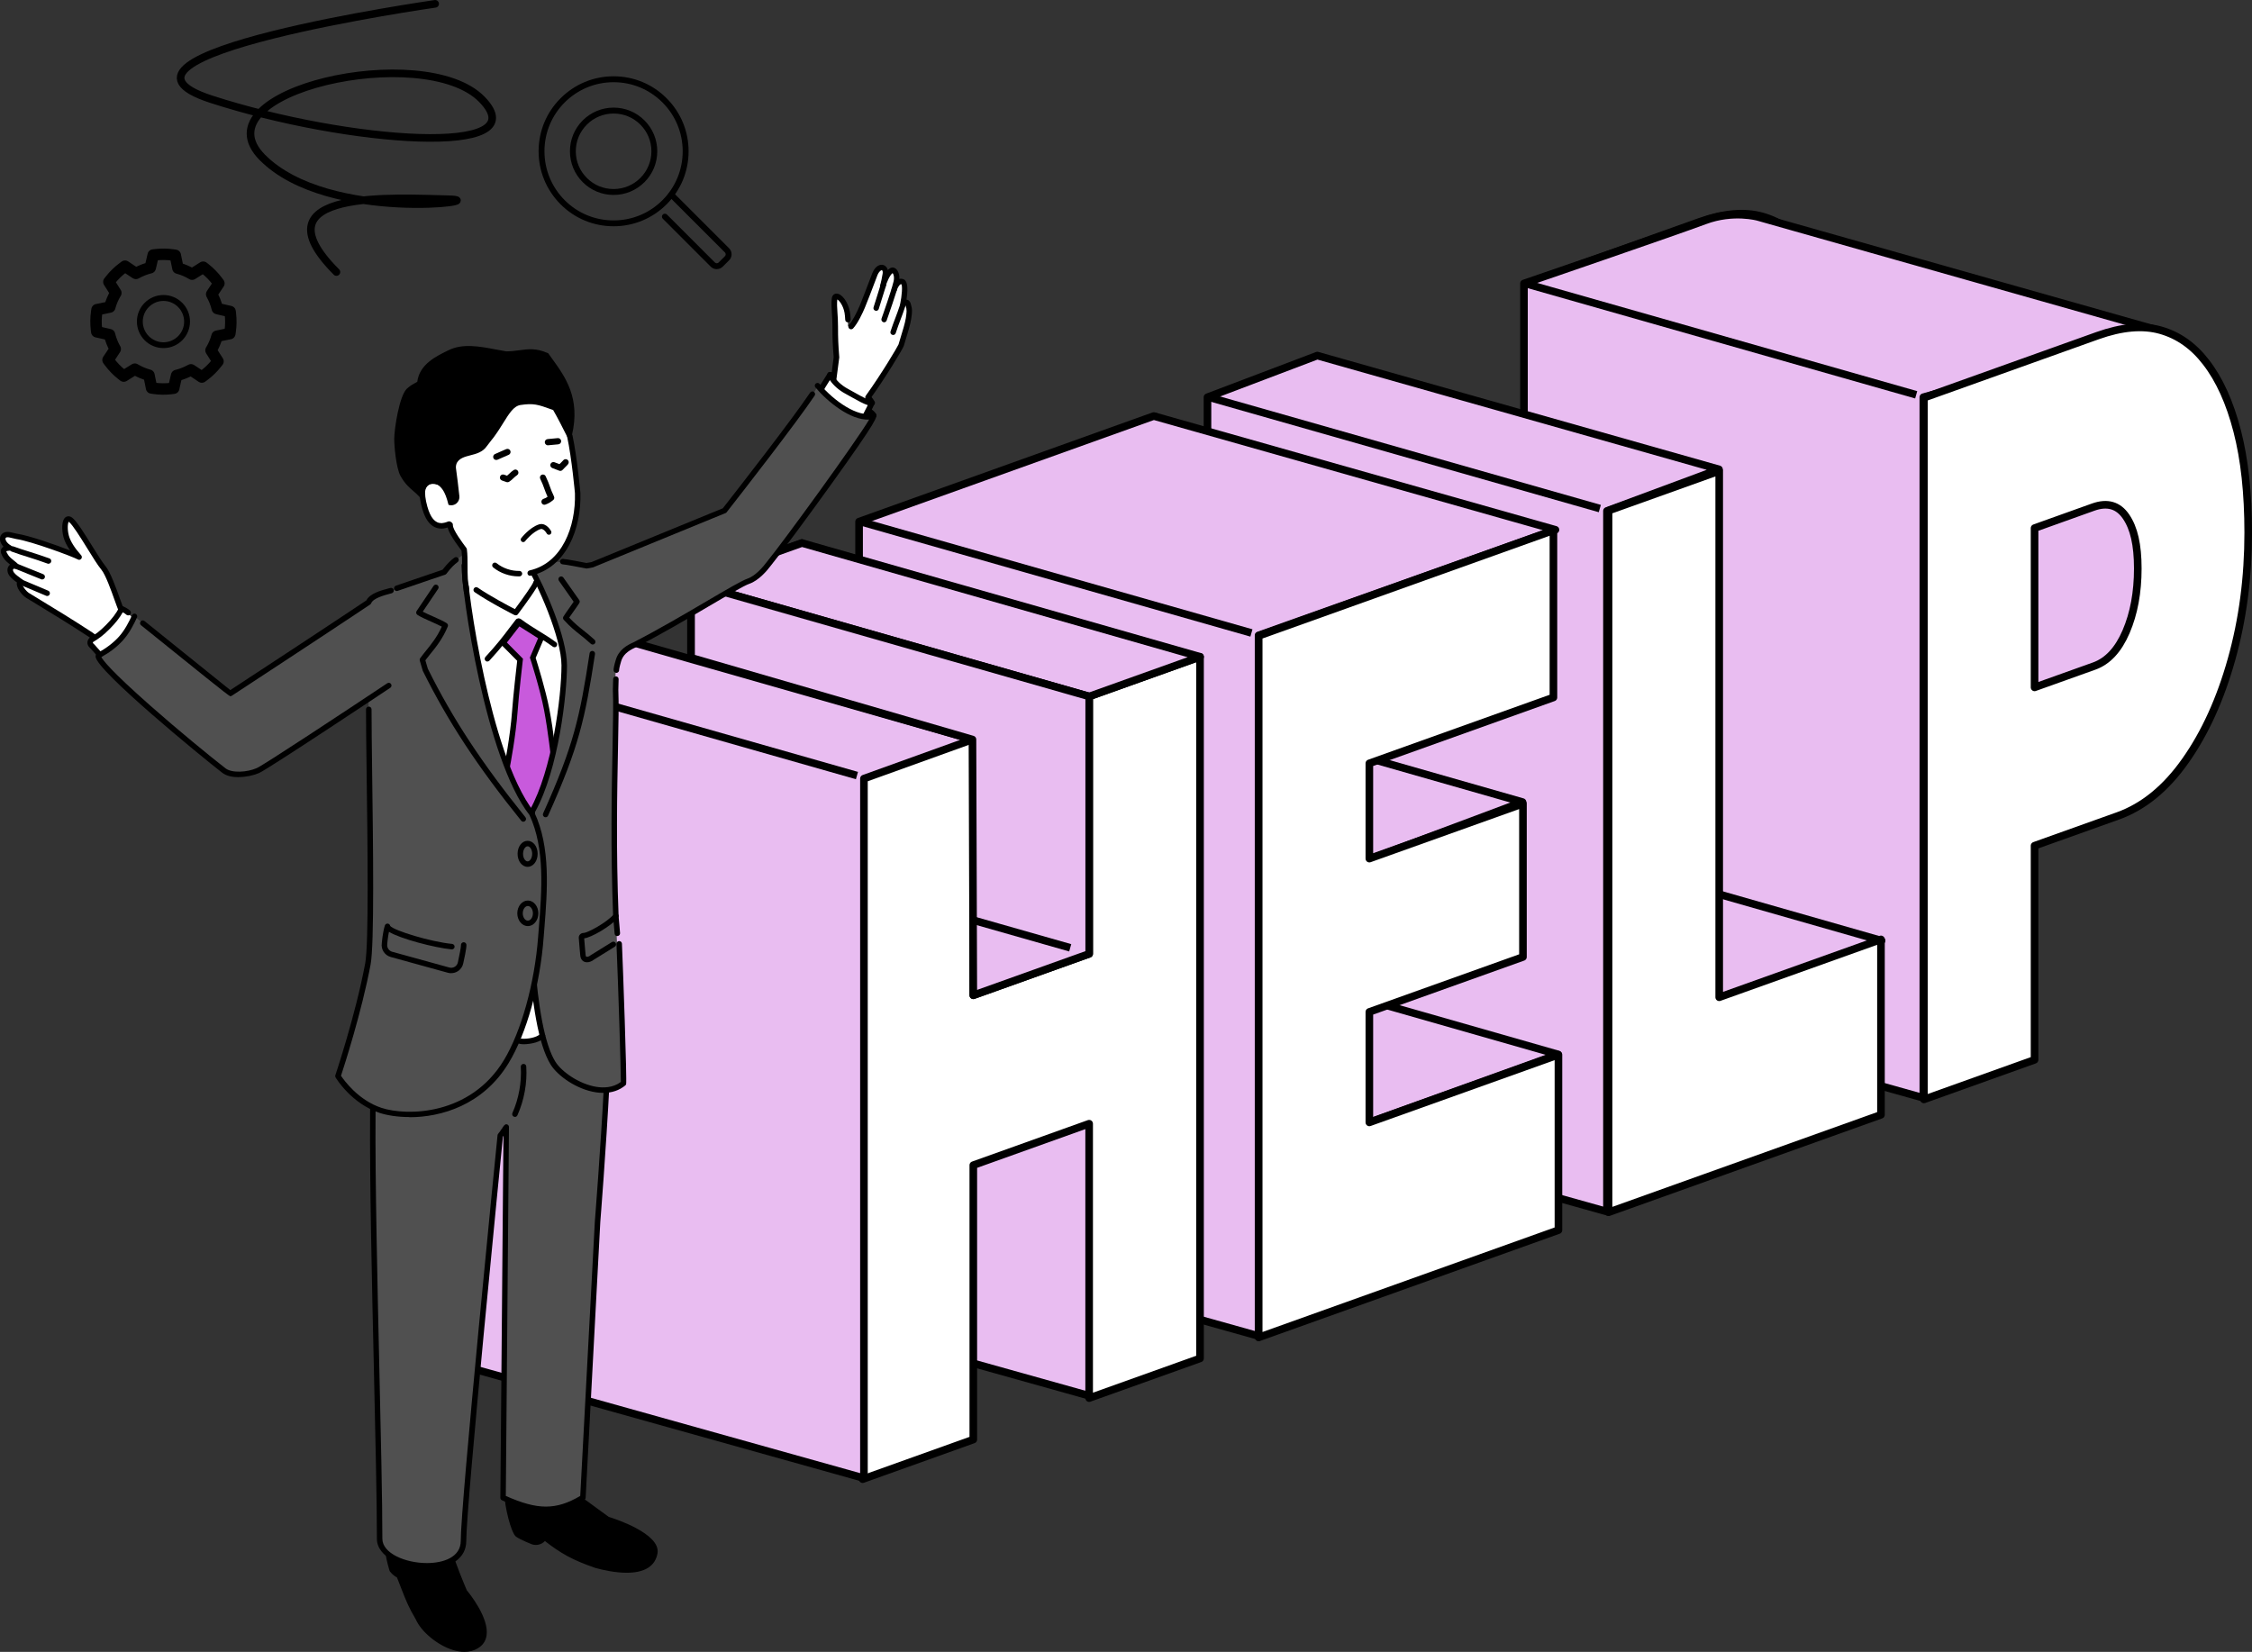 <?xml version="1.0" encoding="UTF-8"?>
<svg id="_レイヤー_2" data-name="レイヤー 2" xmlns="http://www.w3.org/2000/svg" width="399.68" height="293.18" viewBox="0 0 399.68 293.18">
  <rect x="0" y="0" width="399.68" height="293.18" fill="#333333" stroke="none"/>
  <defs>
    <style>
      .cls-1 {
        fill: #000;
      }

      .cls-1, .cls-2, .cls-3, .cls-4, .cls-5 {
        stroke-width: 0px;
      }

      .cls-2 {
        fill: #505050;
      }

      .cls-6 {
        fill: #e9bdf1;
      }

      .cls-6, .cls-7, .cls-8, .cls-9 {
        stroke-width: 1.35px;
      }

      .cls-6, .cls-7, .cls-8, .cls-9, .cls-10, .cls-11 {
        stroke: #000;
      }

      .cls-6, .cls-7, .cls-9, .cls-11 {
        stroke-linejoin: round;
      }

      .cls-7, .cls-8, .cls-10, .cls-11 {
        fill: none;
      }

      .cls-8, .cls-10 {
        stroke-miterlimit: 10;
      }

      .cls-8, .cls-10, .cls-11 {
        stroke-linecap: round;
      }

      .cls-9, .cls-4 {
        fill: #c85adc;
      }

      .cls-3 {
        fill: #a7a7a7;
      }

      .cls-5 {
        fill: #fff;
      }

      .cls-10 {
        stroke-width: .88px;
      }

      .cls-11 {
        stroke-width: 2.03px;
      }
    </style>
  </defs>
  <g id="_レイヤー_1-2" data-name="レイヤー 1">
    <g>
      <path class="cls-8" d="M77.23.68S13.39,9.79,37.49,17.61c24.1,7.82,58.23,10.42,48.01,0-10.23-10.42-50.67-1.45-38.92,10.35,11.75,11.8,41.73,7.56,32.93,7.4-8.8-.16-34.72-2.01-19.8,12.92"/>
      <g>
        <g>
          <path class="cls-7" d="M82.44,242.34v-124.53l19.64-7.03v45.68l20.56-7.36v-45.68l19.68-7.04v124.53l-19.68,7.04v-48.7l-20.56,7.36v48.7l-19.64,7.03Z"/>
          <path class="cls-7" d="M152.72,217.19v-124.53l52.31-18.72v29.66l-32.67,11.69v16.91l27.26-9.75v27.21l-27.26,9.75v19.61l33.56-12.01v31.13l-53.2,19.04Z"/>
          <path class="cls-7" d="M214.81,194.97v-124.53l19.64-7.03v93.4l28.71-10.27v31.13l-48.35,17.3Z"/>
          <path class="cls-7" d="M270.78,174.94V50.41l30.83-11.03c4.29-1.53,8.01-1.86,11.16-.97,3.16.89,5.85,2.78,8.08,5.69,2.38,3.07,4.22,7.14,5.53,12.2,1.31,5.06,1.96,11.08,1.96,18.05,0,7.95-.99,15.46-2.97,22.51-1.98,7.06-4.7,13.04-8.17,17.96-3.46,4.92-7.46,8.18-11.98,9.8l-14.8,5.29v38l-19.64,7.03ZM290.42,101.81l10.57-3.78c2.41-.86,4.3-2.9,5.68-6.12,1.38-3.22,2.07-6.95,2.07-11.2s-.69-7.15-2.07-9.19c-1.38-2.04-3.33-2.61-5.86-1.7l-10.39,3.72v28.27Z"/>
        </g>
        <polygon class="cls-6" points="393.41 111.06 363.76 61.85 294.06 97.03 361.23 122.42 393.41 111.06"/>
        <path class="cls-6" d="M270.45,175.01l70.9,19.84v-124.35l41.97-11.8-71.29-20.19s-4.42-1.26-9.46.63-32.1,11.17-32.1,11.17v124.7Z"/>
        <polygon class="cls-6" points="333.94 166.95 263.27 146.76 234.76 156.96 305.42 177.15 333.94 166.95"/>
        <polygon class="cls-6" points="214.3 195.2 285.2 215.04 285.2 90.68 305.08 83.3 233.79 63.11 214.3 70.5 214.3 195.2"/>
        <polygon class="cls-6" points="270.21 142.35 199.55 122.16 172.3 132.36 242.96 152.55 270.21 142.35"/>
        <polygon class="cls-6" points="276.52 187.14 205.86 166.95 172.3 179.04 242.96 199.23 276.52 187.14"/>
        <polygon class="cls-6" points="152.47 217.28 223.37 237.12 223.37 112.77 276.06 94.03 204.77 73.84 152.47 92.58 152.47 217.28"/>
        <polygon class="cls-6" points="122.82 228 193.71 247.84 193.71 123.49 122.82 103.3 122.82 228"/>
        <g>
          <g>
            <path class="cls-5" d="M153.1,262.53v-124.53l19.64-7.03v45.68l20.56-7.36v-45.68l19.68-7.04v124.53l-19.68,7.04v-48.7l-20.56,7.36v48.7l-19.64,7.03Z"/>
            <path class="cls-5" d="M223.39,237.38v-124.53l52.31-18.72v29.66l-32.67,11.69v16.91l27.26-9.75v27.21l-27.26,9.75v19.61l33.56-12.01v31.13l-53.2,19.04Z"/>
            <path class="cls-5" d="M285.48,215.16v-124.53l19.64-7.03v93.4l28.71-10.27v31.13l-48.35,17.3Z"/>
            <path class="cls-5" d="M341.45,195.13v-124.53l30.83-11.03c4.29-1.53,8.01-1.86,11.16-.97,3.16.89,5.85,2.78,8.08,5.69,2.38,3.07,4.22,7.14,5.53,12.2,1.31,5.06,1.96,11.08,1.96,18.05,0,7.95-.99,15.46-2.97,22.51-1.98,7.06-4.7,13.04-8.17,17.96-3.46,4.92-7.46,8.18-11.98,9.8l-14.8,5.29v38l-19.64,7.03ZM361.09,122l10.57-3.78c2.41-.86,4.3-2.9,5.68-6.12,1.38-3.22,2.07-6.95,2.07-11.2s-.69-7.15-2.07-9.19c-1.38-2.04-3.33-2.61-5.86-1.7l-10.39,3.72v28.27Z"/>
          </g>
          <g>
            <path class="cls-7" d="M153.1,262.53v-124.53l19.64-7.03v45.68l20.56-7.36v-45.68l19.68-7.04v124.53l-19.68,7.04v-48.7l-20.56,7.36v48.7l-19.64,7.03Z"/>
            <path class="cls-7" d="M223.39,237.38v-124.53l52.31-18.72v29.66l-32.67,11.69v16.91l27.26-9.75v27.21l-27.26,9.75v19.61l33.56-12.01v31.13l-53.2,19.04Z"/>
            <path class="cls-7" d="M285.48,215.16v-124.53l19.64-7.03v93.4l28.71-10.27v31.13l-48.35,17.3Z"/>
            <path class="cls-7" d="M341.45,195.13v-124.53l30.83-11.03c4.29-1.53,8.01-1.86,11.16-.97,3.16.89,5.85,2.78,8.08,5.69,2.38,3.07,4.22,7.14,5.53,12.2,1.31,5.06,1.96,11.08,1.96,18.05,0,7.95-.99,15.46-2.97,22.51-1.98,7.06-4.7,13.04-8.17,17.96-3.46,4.92-7.46,8.18-11.98,9.8l-14.8,5.29v38l-19.64,7.03ZM361.09,122l10.57-3.78c2.41-.86,4.3-2.9,5.68-6.12,1.38-3.22,2.07-6.95,2.07-11.2s-.69-7.15-2.07-9.19c-1.38-2.04-3.33-2.61-5.86-1.7l-10.39,3.72v28.27Z"/>
          </g>
        </g>
        <polygon class="cls-6" points="82.44 242.51 153.33 262.35 153.33 138.19 172.59 131.25 101.93 111.06 82.44 118 82.44 242.51"/>
        <polygon class="cls-6" points="212.99 116.57 142.33 96.38 122.65 103.43 193.31 123.61 212.99 116.57"/>
        <polygon class="cls-6" points="122.65 103.43 122.65 116.74 172.59 131.25 172.74 176.65 193.31 169.29 193.31 123.61 122.65 103.43"/>
        <line class="cls-9" x1="172.74" y1="163.32" x2="189.94" y2="168.22"/>
        <line class="cls-7" x1="82.44" y1="117.81" x2="152.09" y2="137.65"/>
        <line class="cls-7" x1="152.46" y1="92.51" x2="222.1" y2="112.34"/>
        <line class="cls-7" x1="214.29" y1="70.43" x2="283.93" y2="90.26"/>
        <line class="cls-7" x1="270.44" y1="50.24" x2="340.08" y2="70.07"/>
      </g>
      <g>
        <g>
          <polygon class="cls-5" points="154.97 73.68 154.02 72.78 153.41 74.03 154.97 73.68"/>
          <g>
            <path class="cls-5" d="M154.14,71.36c-.95.21-2.04-.27-3.03-.69-.89-.38-1.63-1.04-2.26-1.77-.64-.74-1.45-1.52-1.52-2.42.64.13,1.84.46,2.03.55.64.29,1.27.61,1.88.96,1.12.65,2.9,2.33,3.57,3.48-.16.04-.51-.15-.67-.11Z"/>
            <path class="cls-1" d="M154.76,71.96c-.15,0-.29-.04-.43-.08-.05-.01-.1-.03-.14-.04-1.05.22-2.17-.26-3.17-.68l-.11-.05c-.83-.35-1.63-.97-2.44-1.89-.08-.09-.16-.18-.24-.27-.62-.69-1.32-1.47-1.4-2.42-.01-.15.05-.3.16-.4.11-.1.27-.14.42-.11.63.13,1.89.47,2.14.58.75.35,1.36.66,1.92.98,1.12.65,3,2.38,3.75,3.66.08.13.09.3.03.44-.06.14-.19.25-.34.28-.05.01-.1.02-.15.02ZM148.06,67.16c.22.39.57.77.9,1.14.09.09.17.19.25.28.71.81,1.39,1.34,2.08,1.64l.11.05c.79.34,1.68.71,2.4.65-.78-.94-1.97-2.02-2.82-2.51-.53-.31-1.12-.6-1.84-.94-.1-.04-.59-.19-1.09-.32Z"/>
          </g>
          <g>
            <path class="cls-5" d="M147.4,70.03l.55-3.04.05-.23.44-3.37c-.18-2.2-.23-3.3-.22-5.41,0-2.22-.39-3.64.44-4.99.64-1.04,1.3.2,1.69,2.44.14.8.16,1.86.15,2.35l-.03.13.72-.1c.68-.82,1.38-2.22,1.87-3.39.55-1.29,1.16-3.36,1.29-3.71.62-1.61,1.6-3.15,2.11-3.19.51-.04.56,1.4.34,2.21,0,0,.44-1.46,1.62-1.72.52-.11.97.71.65,2.07l-.35,1.28s.53-1.75,1.5-1.34c.79.33.03,4.04.03,4.04,0,0,.66-.97.91-.17.31.96.14,1.59-.03,2.79-.18,1.2-.83,3.36-1.19,4.62-.08.29-3.05,5.31-5.89,9.23l-.03-.15-2.01,2.09-4.59-2.44Z"/>
            <path class="cls-1" d="M154.04,71.01c-.1,0-.2-.03-.28-.09-.22-.16-.27-.46-.11-.68,2.8-3.87,5.65-8.7,5.82-9.11.09-.31.22-.73.35-1.17.36-1.17.81-2.63.94-3.48.17-1.16.21-1.46-.03-2.24-.04.04-.09.08-.12.12-.14.17-.38.23-.58.13-.2-.1-.31-.32-.27-.53.32-1.56.42-3.17.22-3.51-.06-.02-.1,0-.15.01-.27.13-.55.69-.66,1.04-.08.25-.34.4-.6.32-.26-.07-.4-.34-.33-.59l.35-1.28c.18-.77-.02-1.32-.17-1.48-.51.36-1.05,1.65-1.29,2.5-.07.26-.34.41-.59.34-.26-.07-.41-.33-.34-.59.17-.65.34-1.47.45-2.15.06-.38-.04-.59-.13-.61-.13-.04-.5.18-.79.87-.04.1-.2.52-.42,1.11-.53,1.41-1.43,3.76-1.82,4.68-.41.97-1.23,2.74-2.08,3.67-.18.2-.49.21-.69.03-.2-.18-.21-.49-.03-.69.55-.6,1.24-1.84,1.9-3.39.38-.9,1.27-3.25,1.8-4.64.23-.59.39-1.03.43-1.13.54-1.31,1.38-1.59,1.94-1.44.36.1.69.41.81.9.14-.15.3-.27.47-.36.3-.16.64-.11.93.11.38.29.69.96.65,1.83.25-.07.51-.04.76.06.47.2.91,1,.5,3.61.03,0,.05,0,.08.01.18.03.5.16.66.67.34,1.06.27,1.51.1,2.72-.14.95-.58,2.39-.97,3.66-.14.44-.26.85-.36,1.19-.12.41-3.23,5.61-5.96,9.38-.1.13-.24.2-.39.2Z"/>
            <path class="cls-1" d="M147.91,68s-.04,0-.06,0c-.27-.03-.45-.28-.42-.54l.53-4.07c-.18-2.23-.23-3.35-.22-5.4,0-.96-.05-1.75-.1-2.44-.06-.91-.11-1.69-.02-2.55.07-.64.46-.88.82-.89.97-.03,2.09,1.51,2.4,3.25.07.37.11.83.14,1.35.01.27-.19.5-.46.51-.28,0-.5-.19-.51-.46-.02-.48-.07-.9-.12-1.23-.24-1.34-.95-2.19-1.29-2.4-.08.77-.03,1.47.03,2.36.05.71.1,1.52.1,2.51,0,2.06.04,3.12.22,5.37,0,.03,0,.07,0,.1l-.54,4.12c-.03.24-.24.42-.48.42Z"/>
            <path class="cls-1" d="M156.91,57.2c-.05,0-.11,0-.16-.03-.25-.09-.39-.37-.3-.62l.35-1q.63-1.79,1.41-4.22l.03-.08c.08-.26.36-.4.61-.31.26.08.4.36.31.61l-.03.08q-.78,2.44-1.42,4.25l-.35,1c-.07.2-.26.33-.46.33Z"/>
            <path class="cls-1" d="M158.51,59.45s-.1,0-.15-.02c-.26-.08-.4-.36-.31-.61.31-.95.58-1.67.85-2.37.26-.69.53-1.4.83-2.33.08-.26.35-.4.61-.31.26.08.4.36.31.61-.31.95-.58,1.67-.85,2.37-.26.69-.53,1.4-.83,2.33-.07.21-.26.34-.46.34Z"/>
            <path class="cls-1" d="M155.5,55.16s-.1,0-.15-.02c-.26-.08-.4-.36-.31-.61.3-.93.47-1.5.65-2.07.17-.57.35-1.15.65-2.09.08-.25.36-.4.61-.31.26.08.4.36.31.61-.3.93-.47,1.5-.65,2.07-.17.57-.35,1.15-.65,2.09-.07.21-.26.34-.46.34Z"/>
          </g>
          <path class="cls-2" d="M129.16,90.36l-26.84,11.01v18.54c15.68-8.25,25.95-15.18,30.51-16.77,5.87-2.05.91-9.29-.5-12.55l-3.17-.23Z"/>
          <g>
            <path class="cls-5" d="M147.31,66.51s-1.8,2.81-1.75,2.94c.8,2.01,4.78,5.79,7.38,5.27.31-.06,1.77-3.13,1.77-3.13-1.18-.21-2.6-1.16-4.41-2.12-1.55-.83-2.54-1.97-2.98-2.95Z"/>
            <path class="cls-1" d="M152.43,75.25c-1.59,0-3.25-1.12-4.15-1.84-1.45-1.16-2.72-2.68-3.17-3.78-.11-.27-.14-.36,1.79-3.38.1-.15.27-.24.45-.22.18.01.33.12.41.29.45,1.02,1.49,2.04,2.77,2.72.45.24.88.48,1.28.71,1.17.66,2.18,1.22,2.99,1.37.15.03.28.12.35.26.07.13.07.29,0,.43-1.56,3.29-1.88,3.35-2.11,3.4-.2.04-.4.06-.6.06ZM146.09,69.44c.87,1.85,4.39,5.13,6.64,4.82.23-.29.78-1.33,1.28-2.35-.81-.27-1.69-.76-2.69-1.32-.4-.22-.82-.46-1.26-.7-1.18-.63-2.15-1.49-2.78-2.43-.53.84-1.02,1.65-1.2,1.98Z"/>
          </g>
          <path class="cls-2" d="M135.25,100.83c1.65-.61,20.25-26.46,19.77-26.98-2.49,1.71-7.42-2.41-9.95-5.41-.17,2-20.35,27.45-20.35,27.45l10.53,4.94Z"/>
          <g>
            <path class="cls-1" d="M89.91,265.39c.04-1.79,2.5-4.77,4.8-5.48l13.15,9.61s9.07,2.72,8.48,6.11c-.72,4.17-6.78,3.35-10.6,2.31-4.39-1.51-6.33-2.77-9.09-4.92h0c-.47.71-1.37,1.01-2.17.72,0,0-1.97-.77-2.7-1.31-.74-.54-1.92-5.26-1.87-7.05Z"/>
            <path class="cls-1" d="M111.21,279.14c-2.01,0-4.13-.47-5.56-.86-4.19-1.44-6.21-2.66-8.94-4.77-.59.63-1.51.86-2.34.57-.09-.04-2.03-.8-2.79-1.35-.9-.66-2.06-5.58-2.02-7.34.05-2.04,2.69-5.07,5.05-5.8.1-.03.22-.01.31.05l13.11,9.58c.86.26,9.28,2.94,8.66,6.48-.19,1.12-.76,1.98-1.67,2.56-1.02.65-2.39.88-3.8.88ZM96.65,272.68c.08,0,.15.03.21.07,2.87,2.23,4.75,3.4,8.99,4.86,1.85.51,6.45,1.54,8.79.05.75-.48,1.2-1.16,1.36-2.09.44-2.53-5.8-4.99-8.24-5.72-.04-.01-.07-.03-.1-.05l-13.01-9.51c-2.17.77-4.36,3.56-4.4,5.1h0c-.04,1.86,1.19,6.37,1.73,6.77.69.5,2.61,1.26,2.63,1.26.64.23,1.37-.01,1.75-.59.05-.08.14-.13.23-.15.02,0,.04,0,.06,0ZM89.91,265.39h0,0Z"/>
          </g>
          <g>
            <path class="cls-1" d="M70.36,269.23c1.06-1.58,5.84-.91,8.31-.23,0,0,.67,4.05,1.19,6.2.51,2.15,2.71,7.25,2.71,7.25,0,0,6.19,7.29,2.11,9.79-3.47,2.13-9.24-1.91-10.57-4.99-1.63-2.78-1.82-3.64-3.38-7.53,0,0-.68-.3-1.24-1.01,0,0-.62-1.96-.69-3.05-.07-.97.5-4.85,1.56-6.43Z"/>
            <path class="cls-1" d="M82.44,293.18c-.66,0-1.37-.12-2.11-.35-2.71-.85-5.58-3.23-6.54-5.42-1.29-2.2-1.69-3.22-2.56-5.45-.22-.57-.47-1.22-.78-1.99-.25-.13-.78-.46-1.24-1.05-.03-.03-.05-.07-.06-.11-.03-.08-.63-2.01-.71-3.13-.07-.95.49-4.97,1.62-6.65h0c1.28-1.91,6.71-.92,8.69-.37.13.04.23.14.25.28,0,.04.68,4.06,1.18,6.17.48,1.99,2.45,6.63,2.67,7.15.42.5,4,4.9,3.5,8.05-.15.95-.66,1.7-1.51,2.22-.7.43-1.52.65-2.42.65ZM69.8,278.55c.49.6,1.06.86,1.07.86.08.04.15.1.18.19.33.83.6,1.52.83,2.12.86,2.2,1.25,3.2,2.52,5.37,0,.01.01.02.02.04.87,2,3.61,4.27,6.12,5.06,1.08.34,2.65.58,3.96-.23.68-.42,1.06-.99,1.18-1.74.47-2.96-3.34-7.49-3.38-7.53-.02-.03-.04-.06-.05-.09-.09-.21-2.21-5.16-2.73-7.31-.44-1.85-1.01-5.12-1.15-6-2.7-.7-6.87-1.13-7.72.14-1.03,1.54-1.56,5.35-1.5,6.22.07.93.56,2.57.66,2.91Z"/>
          </g>
          <g>
            <path class="cls-3" d="M80.16,251.16c-.93,6.88-1.66,13.58-1.18,18.92.13,1.44.31,2.88.62,4.33.3,1.4-.33,2.84-2.11,2.88-1.04.02-5.01-1.26-6.01-3.55-.58-1.33,0-1.6.16-4.75.22-4.15.27-13.47-.27-18.98,2.07.2,8.07,1.36,8.79,1.15Z"/>
            <path class="cls-1" d="M77.47,277.78c-1.23,0-5.34-1.32-6.43-3.84-.4-.93-.32-1.48-.17-2.38.09-.58.22-1.36.29-2.59.22-4.31.26-13.52-.27-18.9l-.06-.59.59.06c.82.08,2.22.3,3.7.54,1.79.29,4.48.71,4.91.63l.72-.22-.11.75c-1.03,7.67-1.63,13.8-1.17,18.82.15,1.7.34,3.02.61,4.27.21.95.03,1.87-.48,2.52-.33.42-.97.93-2.09.95-.01,0-.02,0-.03,0ZM71.91,250.56c.47,5.49.44,14.27.22,18.45-.07,1.28-.2,2.1-.3,2.7-.14.87-.19,1.17.1,1.84.9,2.07,4.65,3.26,5.53,3.26h.02c.6-.01,1.06-.21,1.35-.58.33-.42.44-1.04.3-1.71-.28-1.29-.47-2.64-.63-4.39-.45-4.98.11-11,1.1-18.47-.83-.04-2.3-.27-4.63-.64-1.15-.18-2.25-.36-3.06-.46Z"/>
          </g>
          <path class="cls-2" d="M89.63,199.57l-.36,66.24c5.74,2.62,9.31,2.92,14.17-.04l2.6-48.95s2.17-27.05,2.06-38.93c-.04,1.59-40.82.21-40.82.21,0,0-1.04,7.43-1.13,19.72-.14,20.99,1.21,59.51,1.21,75.27,0,5.39,14.88,7.17,14.88.38s6.32-72.39,6.32-72.39l1.06-1.52Z"/>
          <path class="cls-1" d="M75.78,278.39c-4.27,0-8.89-2.02-8.89-5.28,0-6.81-.26-18.05-.53-29.95-.36-15.66-.76-33.4-.68-45.32,0-.38,0-.76.01-1.13,0-.27.22-.48.49-.48h0c.27,0,.48.22.48.49,0,.37,0,.74-.01,1.12-.08,11.9.33,29.64.68,45.29.27,11.91.53,23.15.53,29.98,0,2.58,4.09,4.31,7.92,4.31,2.89,0,5.99-1.03,5.99-3.93,0-6.66,6.26-69.33,6.53-71.99,0-.08.04-.16.08-.23l1.06-1.52c.12-.18.34-.25.55-.19.2.06.34.25.34.47l-.56,65.47c5.65,2.53,8.93,2.53,13.21,0l2.59-48.69c.01-.14,1.03-12.86,1.63-24.54.01-.27.24-.48.51-.46.27.01.47.24.46.51-.6,11.7-1.62,24.43-1.63,24.56l-2.6,48.93c0,.16-.1.31-.23.39-5.33,3.24-9.25,2.52-14.63.07-.17-.08-.29-.25-.28-.45l.55-64.22-.09.13c-.32,3.22-6.51,65.3-6.51,71.77,0,3.02-2.67,4.9-6.96,4.9Z"/>
          <path class="cls-5" d="M80.35,101.88c1.88-2.69,4.44-4.33,7.48-3.34,3.04.98,5.37-.09,8.86,5.37,3.49,5.46,7.25,17.37,4.83,27.4s-1.28,51.2-1.28,51.2c0,0-14.92,6.13-19.49-.15-6.91-20.36,4.24-49.87,3.31-53.91-1.7-7.43-6.09-18.44-6.36-21.58-.27-3.13,2.63-4.98,2.63-4.98Z"/>
          <g>
            <path class="cls-4" d="M92.07,110.54l-2.76,3.55,2.99,3.01s-.69,5.87-.93,9.18c-.33,4.51-1.4,9.96-1.4,9.96l1.03,8.68,3.28,5.25,2.34-1.92,1.77-12.78s-.6-5.61-1.35-9.53c-.75-3.89-2.47-9.21-2.47-9.21l1.55-3.64-4.04-2.56Z"/>
            <path class="cls-1" d="M94.15,150.9l-3.63-5.81-1.05-8.86v-.07c.03-.05,1.09-5.48,1.41-9.91.21-2.91.78-7.85.91-8.97l-3.13-3.15,3.29-4.23,4.76,3.02-1.64,3.85c.3.95,1.76,5.61,2.43,9.09.75,3.9,1.35,9.52,1.36,9.57v.06s-1.8,13.02-1.8,13.02l-2.92,2.39ZM91.47,144.76l2.93,4.69,1.77-1.45,1.73-12.53c-.07-.61-.64-5.79-1.34-9.44-.73-3.81-2.44-9.1-2.46-9.15l-.06-.17,1.46-3.43-3.32-2.1-2.22,2.86,2.86,2.88-.03.23c0,.06-.7,5.9-.93,9.16-.3,4.2-1.26,9.27-1.39,9.95l1.01,8.49Z"/>
          </g>
          <path class="cls-2" d="M109.29,162.26c-.71-18.9.23-35.28-.04-41.53-.06-1.32-.07-3.14,1.8-5.66-1.2-3.24-2.25-12.15-4.73-13.63-2.1-1.26-3.49-1.19-5.63-1.57-1.77-.31-7.16-.13-7.16-.13,2.14,3.36,6.6,13.17,6.6,18.36s-1.54,18.54-5.66,25.88c-1,15.23-.52,38.06,3.68,44.75,1.89,3.01,8.66,6.73,12.49,3.55.1-.25-1.14-24.41-1.35-29.6,0-.14-.01-.28-.02-.41Z"/>
          <path class="cls-1" d="M109.56,166.15c-.26,0-.47-.2-.48-.46,0-.08-.07-.79-.13-1.49-.11-1.32-.13-1.47-.13-1.5-.47-11.97-.26-22.33-.11-29.9.09-4.49.16-8.04.06-10.37l.05-1.91c0-.27.23-.47.5-.47.27,0,.48.23.47.5l-.05,1.87c.1,2.33.03,5.89-.06,10.39-.15,7.55-.36,17.9.11,29.84,0,.06.06.75.13,1.45.11,1.31.13,1.5.13,1.53.01.27-.2.49-.47.5,0,0-.01,0-.02,0Z"/>
          <path class="cls-1" d="M107.04,193.97c-.44,0-.89-.04-1.35-.11-3.39-.54-6.7-2.91-7.94-4.88-4.46-7.09-4.69-30.82-3.76-45.04,0-.07.03-.14.06-.21,3.96-7.05,5.6-20.18,5.6-25.64,0-4.87-4.23-14.49-6.53-18.1-.1-.16-.1-.35,0-.51.1-.16.28-.25.46-.23.06,0,1.54.13,3.15.45.26.05.43.31.38.57-.05.26-.31.43-.57.38-.77-.15-1.52-.26-2.08-.33,2.36,4.08,6.17,12.89,6.17,17.77s-1.43,18.38-5.67,26.02c-1.11,16.98-.22,38.26,3.62,44.35,1.1,1.75,4.2,3.95,7.28,4.44,1.21.19,2.92.19,4.33-.87.01-1.92-.46-17.19-.78-24.5-.01-.27.2-.49.46-.51.28,0,.49.2.51.46.16,3.51.92,24.51.74,24.96-.03.08-.08.14-.14.2-1.06.88-2.39,1.33-3.92,1.33Z"/>
          <path class="cls-2" d="M82.39,100.32c0,4.58,4.19,34.16,11.99,44.06,3.09,6.57,2.14,14.91,1.6,22-.67,8.79-3.2,17.18-6.15,22.04-6.01,9.9-17.46,10.25-22.31,8.64-4.85-1.61-7.54-6.08-7.54-6.08,0,0,3.58-10.65,5.31-19.89.97-5.17-.04-38.23.1-45.49.14-7.18,1.16-19.71,4.02-20.69,4.09-1.41,9.42-3.36,9.42-3.36,1.45-1.87,1.98-2.07,3.35-3.07,1.34-.99.34,1.11.21,1.84Z"/>
          <path class="cls-1" d="M72.66,198.26c-2.13,0-3.98-.31-5.3-.74-4.96-1.64-7.69-6.1-7.8-6.29-.07-.12-.09-.27-.04-.4.04-.11,3.59-10.72,5.29-19.82.66-3.5.43-20.97.26-33.72-.06-4.72-.12-8.8-.11-11.39,0-.27.22-.49.49-.49h0c.27,0,.49.22.49.49,0,2.59.05,6.67.11,11.38.17,12.8.4,30.33-.28,33.92-1.58,8.43-4.73,18.15-5.25,19.73.56.84,3.09,4.34,7.16,5.69,4.51,1.5,15.77,1.4,21.74-8.44,3.07-5.06,5.46-13.63,6.08-21.83.04-.53.08-1.07.13-1.62.52-6.63,1.12-14.13-1.66-20.08-7.86-10.05-12.06-39.6-12.06-44.31,0-.27.22-.49.49-.49s.49.22.49.49c0,2.16,1.02,10.66,3.06,19.93,1.75,7.99,4.71,18.6,8.83,23.83.02.03.04.06.06.09,2.91,6.19,2.31,13.86,1.77,20.62-.04.55-.09,1.09-.13,1.62-.64,8.47-3.02,17-6.22,22.26-4.54,7.48-12,9.6-17.58,9.6Z"/>
          <path class="cls-1" d="M70.42,104.9c-.2,0-.39-.13-.46-.33-.09-.25.05-.53.3-.62,3.64-1.26,7.5-2.57,8.28-2.83.91-1.16,1.47-1.67,2.11-2.15.21-.16.52-.12.68.1.16.21.12.52-.1.68-.6.45-1.12.93-2.01,2.09-.06.08-.14.13-.23.16-.04.01-4.36,1.47-8.41,2.87-.05.02-.11.03-.16.03Z"/>
          <path class="cls-1" d="M105.2,114.4c-.12,0-.24-.04-.33-.13-.76-.7-1.37-1.18-1.96-1.65-.89-.71-1.74-1.38-2.86-2.62-.15-.16-.17-.4-.05-.58.33-.52.68-1.01,1.01-1.47.27-.37.54-.75.8-1.15l-2.62-3.73c-.15-.22-.1-.52.12-.68.22-.15.52-.1.68.12l2.81,3.99c.11.16.12.37.01.54-.33.52-.68,1-1.01,1.47-.26.36-.52.73-.78,1.11.94,1.01,1.66,1.58,2.49,2.24.6.48,1.23.97,2.01,1.69.2.18.21.49.03.69-.1.1-.23.16-.36.16Z"/>
          <path class="cls-1" d="M96.83,145.05c-.07,0-.13-.01-.2-.04-.24-.11-.35-.4-.24-.64,5.43-12.06,6.52-17.1,8.25-28.43.04-.26.28-.45.55-.41.26.04.45.29.41.55-1.75,11.43-2.85,16.51-8.33,28.68-.08.18-.26.29-.44.29Z"/>
          <path class="cls-1" d="M92.89,145.85c-.14,0-.28-.06-.38-.18-7.79-9.66-13.01-17.61-17.46-26.58-.01-.03-.02-.05-.03-.08l-.52-1.77c-.04-.14-.02-.29.07-.41.3-.43.66-.87,1.03-1.33.88-1.09,1.97-2.42,2.81-4.28-.5-.27-1.22-.59-1.92-.9-.97-.43-1.88-.84-2.41-1.19-.11-.07-.18-.18-.21-.31-.03-.13,0-.26.07-.37l3.02-4.48c.15-.22.45-.28.67-.13.22.15.28.45.13.67l-2.73,4.05c.5.26,1.18.57,1.85.86.97.43,1.88.84,2.41,1.19.19.13.27.38.18.59-.91,2.19-2.14,3.7-3.12,4.9-.31.38-.61.75-.86,1.09l.44,1.5c4.41,8.89,9.6,16.77,17.32,26.36.17.21.14.51-.07.68-.09.07-.2.11-.3.11Z"/>
          <path class="cls-1" d="M86.51,117.42c-.12,0-.24-.04-.33-.13-.2-.18-.21-.49-.03-.69,2.06-2.24,3.16-3.68,4.21-5.08.39-.52.78-1.02,1.2-1.56.17-.21.47-.25.68-.08.21.17.25.47.08.68-.42.53-.8,1.03-1.19,1.54-1.07,1.41-2.18,2.87-4.27,5.15-.1.1-.23.16-.36.16Z"/>
          <path class="cls-1" d="M98.41,114.87c-.1,0-.2-.03-.29-.09-1.01-.74-1.92-1.3-2.89-1.9-1.04-.64-2.12-1.3-3.4-2.24-.22-.16-.26-.46-.1-.68.16-.22.46-.26.68-.1,1.25.92,2.31,1.57,3.33,2.2.98.6,1.91,1.17,2.95,1.94.22.16.26.46.1.68-.1.13-.24.2-.39.2Z"/>
          <path class="cls-1" d="M93.64,153.85c-1,0-1.78-1.01-1.78-2.31s.78-2.31,1.78-2.31,1.78,1.01,1.78,2.31-.78,2.31-1.78,2.31ZM93.64,150.2c-.38,0-.81.55-.81,1.34s.42,1.34.81,1.34.81-.55.81-1.34-.42-1.34-.81-1.34Z"/>
          <path class="cls-1" d="M93.68,164.37c-1.03,0-1.87-1.02-1.87-2.27s.84-2.27,1.87-2.27,1.87,1.02,1.87,2.27-.84,2.27-1.87,2.27ZM93.68,160.8c-.49,0-.9.59-.9,1.3s.41,1.3.9,1.3.9-.59.9-1.3-.41-1.3-.9-1.3Z"/>
          <path class="cls-1" d="M80.07,172.73c-.19,0-.39-.03-.58-.08l-10.15-2.8c-1.07-.3-1.75-1.34-1.58-2.44.02-.22.15-1.85.54-3.14.07-.24.32-.39.56-.34.21.04.36.21.39.41.66.82,7.21,2.83,10.99,3.19.27.03.46.26.44.53-.03.27-.26.46-.53.44-2.96-.28-9.09-1.87-11.12-3.12-.22,1.06-.3,2.12-.3,2.13,0,.01,0,.03,0,.04-.1.61.27,1.2.87,1.37l10.15,2.8c.33.09.67.04.97-.14.29-.18.49-.47.55-.81.28-1.26.56-2.72.54-3.02-.02-.27.19-.5.45-.52.27-.02.5.19.52.45.04.59-.46,2.84-.56,3.28-.11.58-.47,1.11-.99,1.43-.35.22-.75.33-1.16.33ZM69.26,164.45h0s0,0,0,0Z"/>
          <path class="cls-1" d="M104.2,170.79c-.16,0-.32-.03-.47-.08-.25-.1-.69-.39-.75-1.17,0-.01-.18-1.92-.26-3.06-.02-.23.06-.46.22-.63.16-.17.39-.27.64-.27,0,0,0,0,0,0,.7,0,4.11-1.84,5.37-3.32.17-.2.48-.23.68-.05.2.17.23.48.05.68-1.31,1.54-4.78,3.53-6,3.65.08,1.14.25,2.89.25,2.91,0,.12.04.31.14.35.17.07.53-.07.7-.22.02-.02.04-.04.07-.05l3.76-2.33c.23-.14.53-.07.67.16.14.23.07.53-.16.67l-3.73,2.31c-.3.25-.76.45-1.21.45Z"/>
          <path class="cls-5" d="M102.33,87.31s-.76-11.6-3.89-15c-3.15-4.72-6.02-3.68-10.73-6.48-8.41-4.25-9.89,8.23-9.86,17.99.1,6.29,1.27,8.16,2.78,10.97.55,1.29,1.01,1.84,1.81,2.92.21,1.63-.04,3.18.08,5.24.6,1.36,4.29,4.64,8.92,5.9.56.15.79.41,1.17-1.52.26-1.33.61-3.41.52-5.45,6.42-.79,9.68-7.37,9.2-14.57Z"/>
          <g>
            <path class="cls-1" d="M75.9,89.48c-1.43-2.76-2.9-2.54-4.4-5.24-.68-1.22-1.05-4.91-1.05-6.34,0-2.03.98-7.59,2.11-8.58,1.15-1.01,1.91-1.02,1.96-1.41.35-2.9,2.96-4.18,5.33-5.33,2.9-1.41,6.64-.26,9.96.26,2.88,0,4.29-.99,7.16.24,2.49,3.51,5.7,7.14,4.06,14.06-.2-.39-1.62-3.27-2.52-4.77-2.73-.98-3.57-1.37-6.19-.98-2.07.31-2.97,3.14-5.09,5.96-.25.33-.97,1.23-1.22,1.58-1.25,1.82-4.11,1.03-5.28,2.91-.22.35-.32.89-.26,1.3.2,1.38.45,3.55.6,4.98.08.69-.57,1.23-1.23,1.05l-.12-.03s-.53-1.91-1.16-2.48c-.85-.77-1.79-.16-2.19,1-.23.68-.31,1.1-.47,1.81Z"/>
            <path class="cls-1" d="M76.08,90.88l-.61-1.18c-.68-1.32-1.37-1.91-2.1-2.54-.74-.64-1.51-1.29-2.29-2.69-.78-1.41-1.12-5.32-1.11-6.57,0-1.79.91-7.74,2.28-8.95.63-.56,1.16-.83,1.51-1.02.1-.05.23-.12.29-.16.42-3.12,3.28-4.51,5.59-5.63,2.51-1.22,5.5-.66,8.39-.11.63.12,1.23.23,1.82.33.9,0,1.64-.11,2.36-.2,1.56-.21,2.9-.4,4.95.48l.13.05.08.11c.2.28.41.57.61.85,2.38,3.29,5.08,7.03,3.52,13.61l-.31,1.29-.71-1.4c-.38-.76-1.52-3.04-2.31-4.38l-.34-.12c-2.33-.84-3.12-1.12-5.45-.77-1.2.18-2.02,1.51-3.06,3.18-.49.79-1.05,1.69-1.72,2.58-.09.12-.24.31-.41.52-.29.37-.65.83-.8,1.04-.72,1.05-1.88,1.35-2.91,1.61-1,.26-1.87.49-2.36,1.28-.15.25-.24.68-.2.98.2,1.36.44,3.46.61,4.99.05.48-.14.96-.5,1.27-.37.32-.87.43-1.34.3l-.38-.1-.07-.26c-.19-.69-.64-1.9-1.02-2.25-.3-.28-.52-.22-.59-.2-.32.08-.63.46-.81,1-.18.53-.26.89-.37,1.4l-.37,1.66ZM77.76,85.84c.39,0,.78.16,1.12.47.58.52,1.03,1.83,1.22,2.42.11,0,.22-.04.32-.12.13-.11.19-.26.17-.43-.17-1.52-.41-3.62-.6-4.96-.08-.53.06-1.19.33-1.63.69-1.12,1.89-1.43,2.94-1.7.94-.25,1.84-.48,2.35-1.23.16-.24.52-.69.83-1.09.16-.21.31-.39.4-.51.64-.86,1.19-1.73,1.67-2.51,1.12-1.82,2.09-3.38,3.74-3.63,2.57-.39,3.55-.03,5.92.82l.67.24.09.15c.58.95,1.36,2.45,1.9,3.54.81-5.29-1.45-8.41-3.63-11.44-.18-.25-.36-.5-.54-.75-1.73-.71-2.88-.56-4.32-.36-.73.1-1.55.21-2.53.21h-.04s-.04,0-.04,0c-.62-.1-1.26-.22-1.89-.34-2.74-.51-5.56-1.05-7.78.03-2.33,1.13-4.74,2.3-5.06,4.95-.05.45-.42.64-.8.84-.33.17-.78.41-1.32.88-.91.79-1.94,5.95-1.95,8.22,0,1.51.4,5.04.99,6.1.69,1.24,1.36,1.82,2.07,2.42.56.48,1.13.97,1.7,1.78.06-.21.12-.44.21-.69.29-.85.85-1.46,1.49-1.62.12-.03.24-.05.36-.05Z"/>
          </g>
          <path class="cls-5" d="M75.38,87c.27-.87,1.08-1.32,1.79-1.16.71.16,1.31.82,1.7,1.6.39.78.62,1.69.83,2.58,0,0,.54,3.56-1.38,3.18-2.39-.46-2.84-4-2.84-4-.16-.72-.33-1.51-.11-2.21Z"/>
          <path class="cls-1" d="M78.35,93.82c-2.42,0-3.19-2.76-3.45-3.67-.19-.69-.61-2.41-.34-3.45.18-.7.57-1.23,1.11-1.52.63-.34,1.43-.36,2.33-.06.25.08.39.36.31.61-.08.25-.36.39-.61.31-.63-.21-1.19-.21-1.57,0-.3.16-.51.47-.63.91-.14.55-.01,1.7.34,2.94.57,2.02,1.37,2.96,2.52,2.96.01,0,.03,0,.04,0,.16,0,.66-.09,1.11-.28.25-.11.53,0,.64.25.11.25,0,.53-.25.64-.54.23-1.15.36-1.48.36-.02,0-.04,0-.06,0Z"/>
          <path class="cls-1" d="M94.09,102.2c-.22,0-.42-.15-.47-.38-.06-.26.11-.52.37-.58,5.8-1.3,8.22-7.81,8.05-13.69,0-.03-.55-6.16-1.39-10.08-.06-.26.11-.52.37-.58.26-.06.52.11.58.37.85,3.98,1.4,10.16,1.41,10.22.19,6.3-2.46,13.27-8.8,14.69-.04,0-.07.01-.11.01Z"/>
          <path class="cls-1" d="M91.52,109.21c-.07,0-.15-.02-.22-.05-.18-.09-4.41-2.24-7.06-4.06-.22-.15-.28-.45-.12-.68.15-.22.45-.28.68-.12,2.15,1.48,5.48,3.24,6.58,3.81,1.56-2.09,3.16-4.38,3.27-4.8.04-.27.29-.44.55-.4.27.04.45.29.41.56-.1.67-2.36,3.76-3.7,5.55-.09.13-.24.19-.39.19Z"/>
          <path class="cls-1" d="M82.8,105.46c-.24,0-.45-.18-.48-.42-.01-.11-.06-.5-.11-.92-.06-.46-.13-1.09-.15-1.19,0-.02,0-.04,0-.07-.05-.9-.05-1.69-.05-2.46,0-.93,0-1.8-.1-2.66-1.61-2.17-2.59-3.7-2.5-4.64.03-.27.27-.47.53-.44.27.02.46.26.44.53-.07.77,1.72,3.17,2.39,4.07.05.07.08.15.09.23.12.96.12,1.91.12,2.91,0,.75,0,1.53.05,2.4.02.15.06.47.15,1.2.05.41.1.8.11.9.04.27-.15.51-.42.55-.02,0-.04,0-.07,0Z"/>
          <path class="cls-1" d="M96.62,89.59c-.22,0-.43-.14-.51-.37-.09-.28.06-.58.34-.68.31-.1.5-.2.73-.37-.27-.6-.43-1.03-.58-1.45-.18-.5-.35-.98-.72-1.74-.13-.27-.02-.59.25-.71.26-.13.59-.02.71.25.39.82.58,1.34.76,1.85.18.5.35.98.72,1.74.11.23.05.5-.15.65-.48.37-.78.59-1.39.8-.06.02-.11.03-.17.03Z"/>
          <path class="cls-1" d="M88.21,81.62c-.26.06-.53-.06-.64-.31-.12-.28,0-.6.28-.73l1.99-.87c.28-.12.6,0,.73.28.12.28,0,.6-.28.73l-1.99.87s-.06.02-.09.03Z"/>
          <path class="cls-1" d="M97.02,78.98c-.18-.08-.31-.25-.33-.45-.03-.3.19-.57.5-.6l1.8-.17c.3-.03.57.19.6.5.03.3-.19.57-.5.6l-1.8.17c-.1,0-.19,0-.27-.04Z"/>
          <path class="cls-1" d="M92.98,185.34c-1.19,0-1.36-.4-1.42-.54l.89-.38c-.03-.08-.08-.12-.1-.13.26.14,1.78.12,2.86-.35.42-.18.6-.37.63-.48l.94.25c-.37,1.37-3.06,1.59-3.37,1.61-.16.01-.3.02-.43.02Z"/>
          <path class="cls-1" d="M92.04,102.3c-1.62,0-3.25-.57-4.51-1.59-.21-.17-.24-.47-.07-.68.17-.21.47-.24.68-.07,1.12.9,2.6,1.4,4.04,1.37.26,0,.49.21.5.47,0,.27-.21.49-.47.5-.05,0-.1,0-.16,0Z"/>
          <path class="cls-1" d="M91.39,198.23c-.07,0-.13-.01-.2-.04-.25-.11-.36-.4-.25-.64,1.14-2.58,1.65-5.42,1.49-8.21-.02-.27.19-.5.46-.51.27-.02.5.19.51.46.18,2.94-.36,5.94-1.57,8.66-.08.18-.26.29-.44.29Z"/>
          <g>
            <path class="cls-5" d="M21.23,117.95c2.38,1.34,5.76.43,5.05-4.34,0,0-1.91-2.05-4.81-5.45-.61-1.49-2.01-6.04-3.09-7.35-1.46-1.76-4.54-7.51-5.82-8.53-.98-.79-1.28,1.2-.8,2.95.48,1.75,2.24,3.58,2.28,3.65-.89-.51-8.34-3.28-11.08-3.68-.14-.02-1.16-.27-1.29-.3-1.54-.27-1.63,1.38.04,2.35-1.33.07-1.28.58-.67,1.52.61.94,2.3,1.78,1.57,1.69-.72-.09-1.09.68-.54,1.44.57.78,2.08,1.56,1.68,1.49-.79-.13.12,1.66,1.17,2.3,2.91,1.79,6.44,3.86,11.15,6.94,1.75,1.15,5.15,5.3,5.15,5.3Z"/>
            <path class="cls-1" d="M23.28,119c-.76,0-1.55-.21-2.29-.62-.05-.03-.1-.07-.14-.12-.03-.04-3.37-4.11-5.04-5.2-3.62-2.37-6.49-4.11-9.02-5.65-.74-.45-1.45-.88-2.12-1.29-.92-.57-1.9-2.01-1.66-2.74-.43-.3-.99-.73-1.33-1.18-.4-.54-.47-1.18-.19-1.65.08-.13.18-.25.3-.34-.4-.32-.87-.72-1.16-1.16-.35-.55-.65-1.12-.39-1.63.09-.17.22-.3.38-.39-.54-.58-.76-1.26-.55-1.83.17-.48.7-.93,1.68-.76.06.01.31.07.58.13.25.06.63.15.7.16,2.11.31,6.79,1.94,9.42,2.97-.58-.83-.98-1.62-1.17-2.33-.37-1.38-.36-3.11.4-3.6.17-.11.61-.31,1.18.15.79.64,2.07,2.69,3.42,4.87.96,1.54,1.86,3,2.47,3.73.85,1.03,1.83,3.78,2.55,5.79.23.65.44,1.23.59,1.61,2.84,3.31,4.73,5.35,4.75,5.37.07.07.11.16.12.26.46,3.04-.72,4.35-1.47,4.87-.57.39-1.27.59-2.01.59ZM21.54,117.57c1.11.6,2.36.61,3.2.03.94-.64,1.32-1.98,1.08-3.78-.44-.48-2.22-2.43-4.72-5.35-.03-.04-.06-.08-.08-.13-.17-.4-.38-1.02-.64-1.72-.65-1.83-1.64-4.6-2.38-5.5-.65-.78-1.57-2.27-2.54-3.84-1.19-1.92-2.54-4.09-3.2-4.63-.03-.02-.05-.04-.07-.05-.17.27-.28,1.32.04,2.5.26.95,1.01,2.15,2.11,3.38.06.06.09.11.1.12.13.19.11.44-.04.6-.15.17-.4.21-.6.09-.82-.47-8.23-3.23-10.91-3.62-.09-.01-.32-.07-.78-.18-.24-.06-.46-.11-.52-.12-.25-.04-.54-.03-.6.14-.09.25.15.85.97,1.32.19.11.28.32.23.53-.05.21-.23.36-.45.37-.4.02-.56.08-.62.11,0,.07.06.25.33.66.26.4.79.81,1.17,1.11.47.37.79.61.62,1.01-.06.14-.23.37-.68.32-.11-.01-.18.01-.22.08-.07.11-.05.34.14.59.28.38.89.81,1.25,1.07.41.29.71.5.55.89-.04.11-.14.22-.28.27.15.39.62,1.09,1.19,1.44.67.41,1.37.84,2.11,1.29,2.54,1.54,5.42,3.29,9.05,5.66,1.69,1.1,4.72,4.75,5.2,5.33Z"/>
          </g>
          <path class="cls-5" d="M21.68,107.81s1.97,1.92,1.97,2.05c.09,2.09-2.07,6.5-5.09,6.91-.24.03-1.65-1.6-2.35-2.23-.32-.29-.27-.8.1-1.02.89-.53,1.68-1.08,2.84-2.24,1.26-1.27,2.05-2.52,2.54-3.47Z"/>
          <path class="cls-1" d="M17.81,116.73c-.11,0-.22-.04-.32-.12-.34-.29-.69-.69-1-1.05-.23-.26-.45-.51-.61-.66-.26-.24-.4-.6-.36-.95.04-.36.23-.67.54-.85.9-.53,1.64-1.06,2.74-2.17,1.09-1.1,1.82-2.06,2.36-3.12.12-.23.39-.33.62-.23.09.04.88.38,1.31.81.19.19.19.5,0,.69-.19.19-.5.19-.69,0-.14-.14-.39-.29-.61-.41-.56.99-1.29,1.91-2.31,2.94-1.17,1.18-1.99,1.76-2.93,2.32-.05.03-.07.08-.07.11,0,.03,0,.09.05.13.21.19.44.46.69.75.29.33.61.7.9.95.2.18.23.48.05.68-.1.11-.23.17-.37.17Z"/>
          <path class="cls-1" d="M8.61,100.06c-.06,0-.11,0-.17-.03-1.21-.45-2.33-.8-3.42-1.15-1.03-.32-2-.63-3-1-.25-.09-.38-.37-.29-.62.09-.25.37-.38.62-.29.98.36,1.94.66,2.96.98,1.1.35,2.24.71,3.47,1.16.25.09.38.37.29.62-.07.2-.26.32-.46.32Z"/>
          <path class="cls-1" d="M7.49,102.85c-.06,0-.12-.01-.18-.04l-4.61-1.86c-.25-.1-.37-.38-.27-.63.1-.25.38-.37.63-.27l4.61,1.86c.25.1.37.38.27.63-.08.19-.26.3-.45.3Z"/>
          <path class="cls-1" d="M8.37,105.78c-.06,0-.13-.01-.19-.04l-4.74-2c-.25-.1-.36-.39-.26-.64.1-.25.39-.36.64-.26l4.74,2c.25.1.36.39.26.64-.08.19-.26.3-.45.3Z"/>
          <path class="cls-2" d="M23.87,109.4s16.97,13.66,16.97,13.66c0,0,17.67-11.91,25.89-17.32.74-.49,1.45-.27,2.02-.65,2.39.59,5.37,11.45,4.23,13.62l-27.09,17.84c-1.4,1.04-4.78,1.28-6.16.21-6.51-5.03-23.25-19.22-22.24-20.42.98-.52,2.59-1.49,3.95-2.99,1.19-1.32,2-3.01,2.43-3.96Z"/>
          <path class="cls-1" d="M40.84,123.55q-.17,0-4.24-3.27l-11.57-9.31c-.21-.17-.24-.47-.07-.68.17-.21.47-.24.68-.07l3.91,3.15c4.3,3.46,10.01,8.06,11.32,9.11,2.26-1.48,16.89-11.06,24.15-15.92.62-1.24,2.68-1.79,3.81-2.09.18-.05.32-.08.41-.11.25-.09.53.05.62.3.09.25-.05.53-.3.62-.1.03-.26.08-.47.13-.79.21-2.87.76-3.21,1.65-.04.09-.1.17-.18.23-7.8,5.22-24.41,16.09-24.57,16.2-.08.05-.17.08-.27.08Z"/>
          <path class="cls-1" d="M42.37,137.94c-1.12,0-2.2-.22-2.93-.79-3.75-2.9-22.2-18.03-22.47-20.57-.03-.26.07-.44.15-.54.04-.05.09-.09.14-.12,1.55-.83,2.83-1.8,3.82-2.89,1.07-1.18,1.82-2.67,2.35-3.84.11-.24.4-.35.64-.24.24.11.35.4.24.64-.56,1.23-1.35,2.8-2.51,4.08-1,1.11-2.28,2.1-3.81,2.95.26.52,1.63,2.39,8.69,8.62,5.07,4.47,10.48,8.9,13.35,11.13,1.14.88,3.87.7,5.55-.05,1.3-.58,15.71-10.1,23.15-15.05.22-.15.53-.09.67.13.15.22.09.52-.13.67-.88.59-21.59,14.37-23.29,15.13-.93.41-2.29.72-3.6.72Z"/>
          <path class="cls-1" d="M104.08,100.89s-.06,0-.1,0c-.95-.19-3.56-.69-4.14-.73-.27-.02-.47-.25-.45-.52.02-.27.26-.47.52-.45.7.05,3.61.62,4.17.73l.91-.16,21.03-8.62,2.26-.92c2.92-3.73,12.24-15.69,15.5-20.54.15-.22.45-.28.67-.13.22.15.28.45.13.67-3.31,4.92-12.79,17.08-15.62,20.7-.05.07-.12.12-.2.15l-2.38.97-21.08,8.64s-.07.02-.1.03l-1.05.19s-.06,0-.08,0Z"/>
          <path class="cls-1" d="M109.38,119.42c-.24,0-.44-.17-.48-.41-.04-.26.1-.95.4-1.93.52-1.75,2-2.58,3.07-3.05,4.29-2.19,9.08-5,12.93-7.26,3.66-2.15,6.31-3.7,7.38-4.08,1.47-.51,2.86-2.22,3.39-2.93,3.01-3.67,15.94-21.47,18.18-25.29-3.3.17-7.41-3.19-9.53-5.71-.17-.21-.15-.51.06-.68.21-.17.51-.15.68.06,2.61,3.09,6.81,5.98,9.45,5.25.18-.05.36,0,.49.14.35.38.58.64-7.98,12.56-4.36,6.07-9.11,12.47-10.59,14.27-.71.95-2.17,2.67-3.83,3.25-.98.34-3.87,2.04-7.21,4-3.86,2.27-8.66,5.09-13,7.3-1.46.65-2.24,1.4-2.55,2.45-.34,1.14-.36,1.5-.36,1.54.02.25-.16.48-.41.52-.02,0-.05,0-.07,0Z"/>
          <path class="cls-1" d="M155.09,74.2c-.15,0-.31-.07-.4-.21-.17-.25-.4-.45-.66-.6-.23-.13-.31-.43-.18-.66.13-.23.43-.31.66-.18.38.22.72.53.97.89.15.22.1.52-.12.68-.08.06-.18.09-.28.09Z"/>
        </g>
        <path class="cls-1" d="M91.43,83.33c.2,0,.39.09.5.27.16.26.07.6-.19.76-.21.13-.4.31-.6.5-.23.22-.48.46-.79.65-.14.08-.31.1-.46.05l-.8-.28c-.29-.1-.44-.41-.34-.7.1-.29.41-.44.7-.34l.54.19c.13-.11.26-.23.4-.36.23-.23.48-.46.79-.65.08-.05.17-.07.26-.08Z"/>
        <path class="cls-1" d="M100.42,81.5c.1,0,.2.04.29.1.25.18.3.52.12.77-.1.13-.26.3-.53.56-.14.14-.36.35-.41.42-.15.2-.41.28-.64.19l-1.23-.47c-.28-.11-.43-.43-.32-.71.11-.28.43-.43.71-.32l.88.34c.07-.07.15-.15.24-.23.14-.14.36-.35.41-.42.11-.16.3-.24.48-.23Z"/>
      </g>
      <g>
        <path class="cls-11" d="M30.4,68.96c-1.03.12-2.06.11-3.08-.04l-.42-.06-.19-.95c-.08-.39-.16-.79-.24-1.17l-.03-.15-.15-.04c-.77-.22-1.52-.54-2.23-.95l-.13-.08-.13.08c-.34.21-.71.44-1.06.66l-.78.49-.33-.26c-.43-.34-.83-.69-1.18-1.06-.36-.37-.7-.77-1.03-1.21l-.25-.34.53-.79c.23-.34.46-.68.67-1.02l.08-.13-.08-.14c-.39-.71-.69-1.46-.89-2.25l-.04-.15-.15-.04c-.39-.1-.81-.19-1.22-.28l-.9-.2-.05-.42c-.12-1.02-.11-2.06.04-3.08l.06-.42c.18-.04.79-.16.79-.16.45-.09.9-.18,1.33-.28l.15-.03.04-.15c.22-.78.54-1.53.95-2.22l.08-.13-.08-.13c-.21-.35-.44-.71-.67-1.06l-.49-.77.26-.33c.33-.43.69-.82,1.06-1.18.37-.36.77-.71,1.21-1.03l.34-.25.77.52c.35.23.7.47,1.03.68l.13.08.14-.07c.64-.35,1.32-.63,2.02-.83.08-.02.15-.04.23-.06l.15-.04.04-.15c.1-.41.2-.85.3-1.28l.19-.83.42-.05c1.02-.12,2.06-.11,3.08.04l.42.06.17.83c.09.43.18.88.27,1.3l.03.15.15.04c.78.22,1.53.54,2.23.95l.13.08.13-.08c.31-.19.64-.4.96-.6l.88-.56.33.26c.42.33.82.69,1.18,1.06.35.36.7.77,1.03,1.21l.25.34-.58.87c-.21.31-.42.63-.62.93l-.08.13.07.14c.39.71.69,1.46.89,2.25l.04.15.15.04c.41.1.85.2,1.29.3l.83.19.05.42c.12,1.02.11,2.06-.04,3.08l-.06.42c-.19.04-.86.17-.86.17-.42.08-.86.17-1.26.26l-.15.03-.04.15c-.22.78-.54,1.53-.95,2.22l-.08.13.08.13c.19.31.39.63.59.94l.57.89-.26.33c-.34.43-.69.83-1.06,1.18-.37.36-.78.71-1.21,1.03l-.34.25-.83-.56c-.33-.22-.66-.44-.97-.64l-.13-.08-.14.07c-.64.35-1.32.63-2.02.83-.07.02-.15.04-.23.06l-.15.04-.04.15c-.1.42-.21.87-.3,1.3l-.18.81-.42.05Z"/>
        <path class="cls-1" d="M29.01,61.78c-2.6,0-4.71-2.11-4.71-4.71s2.11-4.71,4.71-4.71,4.71,2.11,4.71,4.71-2.11,4.71-4.71,4.71ZM29.01,53.41c-2.02,0-3.67,1.65-3.67,3.67s1.65,3.67,3.67,3.67,3.67-1.65,3.67-3.67-1.65-3.67-3.67-3.67Z"/>
      </g>
      <g>
        <path class="cls-1" d="M108.9,40.16c-3.55,0-6.9-1.38-9.41-3.9h0s0,0,0,0c-2.51-2.51-3.9-5.86-3.9-9.41s1.38-6.9,3.9-9.41c2.51-2.51,5.86-3.9,9.41-3.9s6.9,1.38,9.41,3.9c2.51,2.51,3.9,5.86,3.9,9.41s-1.38,6.9-3.9,9.41c-2.51,2.51-5.86,3.9-9.41,3.9ZM108.9,14.59c-3.28,0-6.36,1.28-8.68,3.59-2.32,2.32-3.59,5.4-3.59,8.67s1.28,6.36,3.59,8.68h0c2.32,2.32,5.4,3.59,8.68,3.59s6.36-1.28,8.67-3.59c2.32-2.32,3.59-5.4,3.59-8.68s-1.28-6.36-3.59-8.67c-2.32-2.32-5.4-3.59-8.67-3.59Z"/>
        <path class="cls-1" d="M108.9,34.6c-2.07,0-4.02-.81-5.48-2.27h0s0,0,0,0c-1.46-1.46-2.27-3.41-2.27-5.48s.81-4.02,2.27-5.48,3.41-2.27,5.48-2.27,4.02.81,5.48,2.27,2.27,3.41,2.27,5.48-.81,4.02-2.27,5.48-3.41,2.27-5.48,2.27ZM108.9,20.15c-1.79,0-3.48.7-4.74,1.96-1.27,1.27-1.97,2.95-1.97,4.74s.7,3.48,1.97,4.74h0c1.27,1.27,2.95,1.96,4.74,1.96s3.48-.7,4.74-1.96c1.27-1.27,1.97-2.95,1.97-4.74s-.7-3.48-1.97-4.74c-1.27-1.27-2.95-1.96-4.74-1.96Z"/>
        <path class="cls-1" d="M127.2,47.77c-.4,0-.78-.16-1.06-.44l-8.51-8.51c-.2-.2-.2-.53,0-.74.2-.2.53-.2.74,0l8.51,8.51c.18.18.48.18.66,0l1.12-1.12c.18-.18.18-.48,0-.66l-9.88-9.88c-.2-.2-.2-.53,0-.74.2-.2.53-.2.74,0l9.88,9.88c.59.59.59,1.54,0,2.13l-1.12,1.12c-.28.28-.66.44-1.06.44Z"/>
      </g>
      <path class="cls-10" d="M92.86,95.77s1.39-1.78,2.93-2.28c.94-.3,1.63.98,1.63.98"/>
    </g>
  </g>
</svg>
